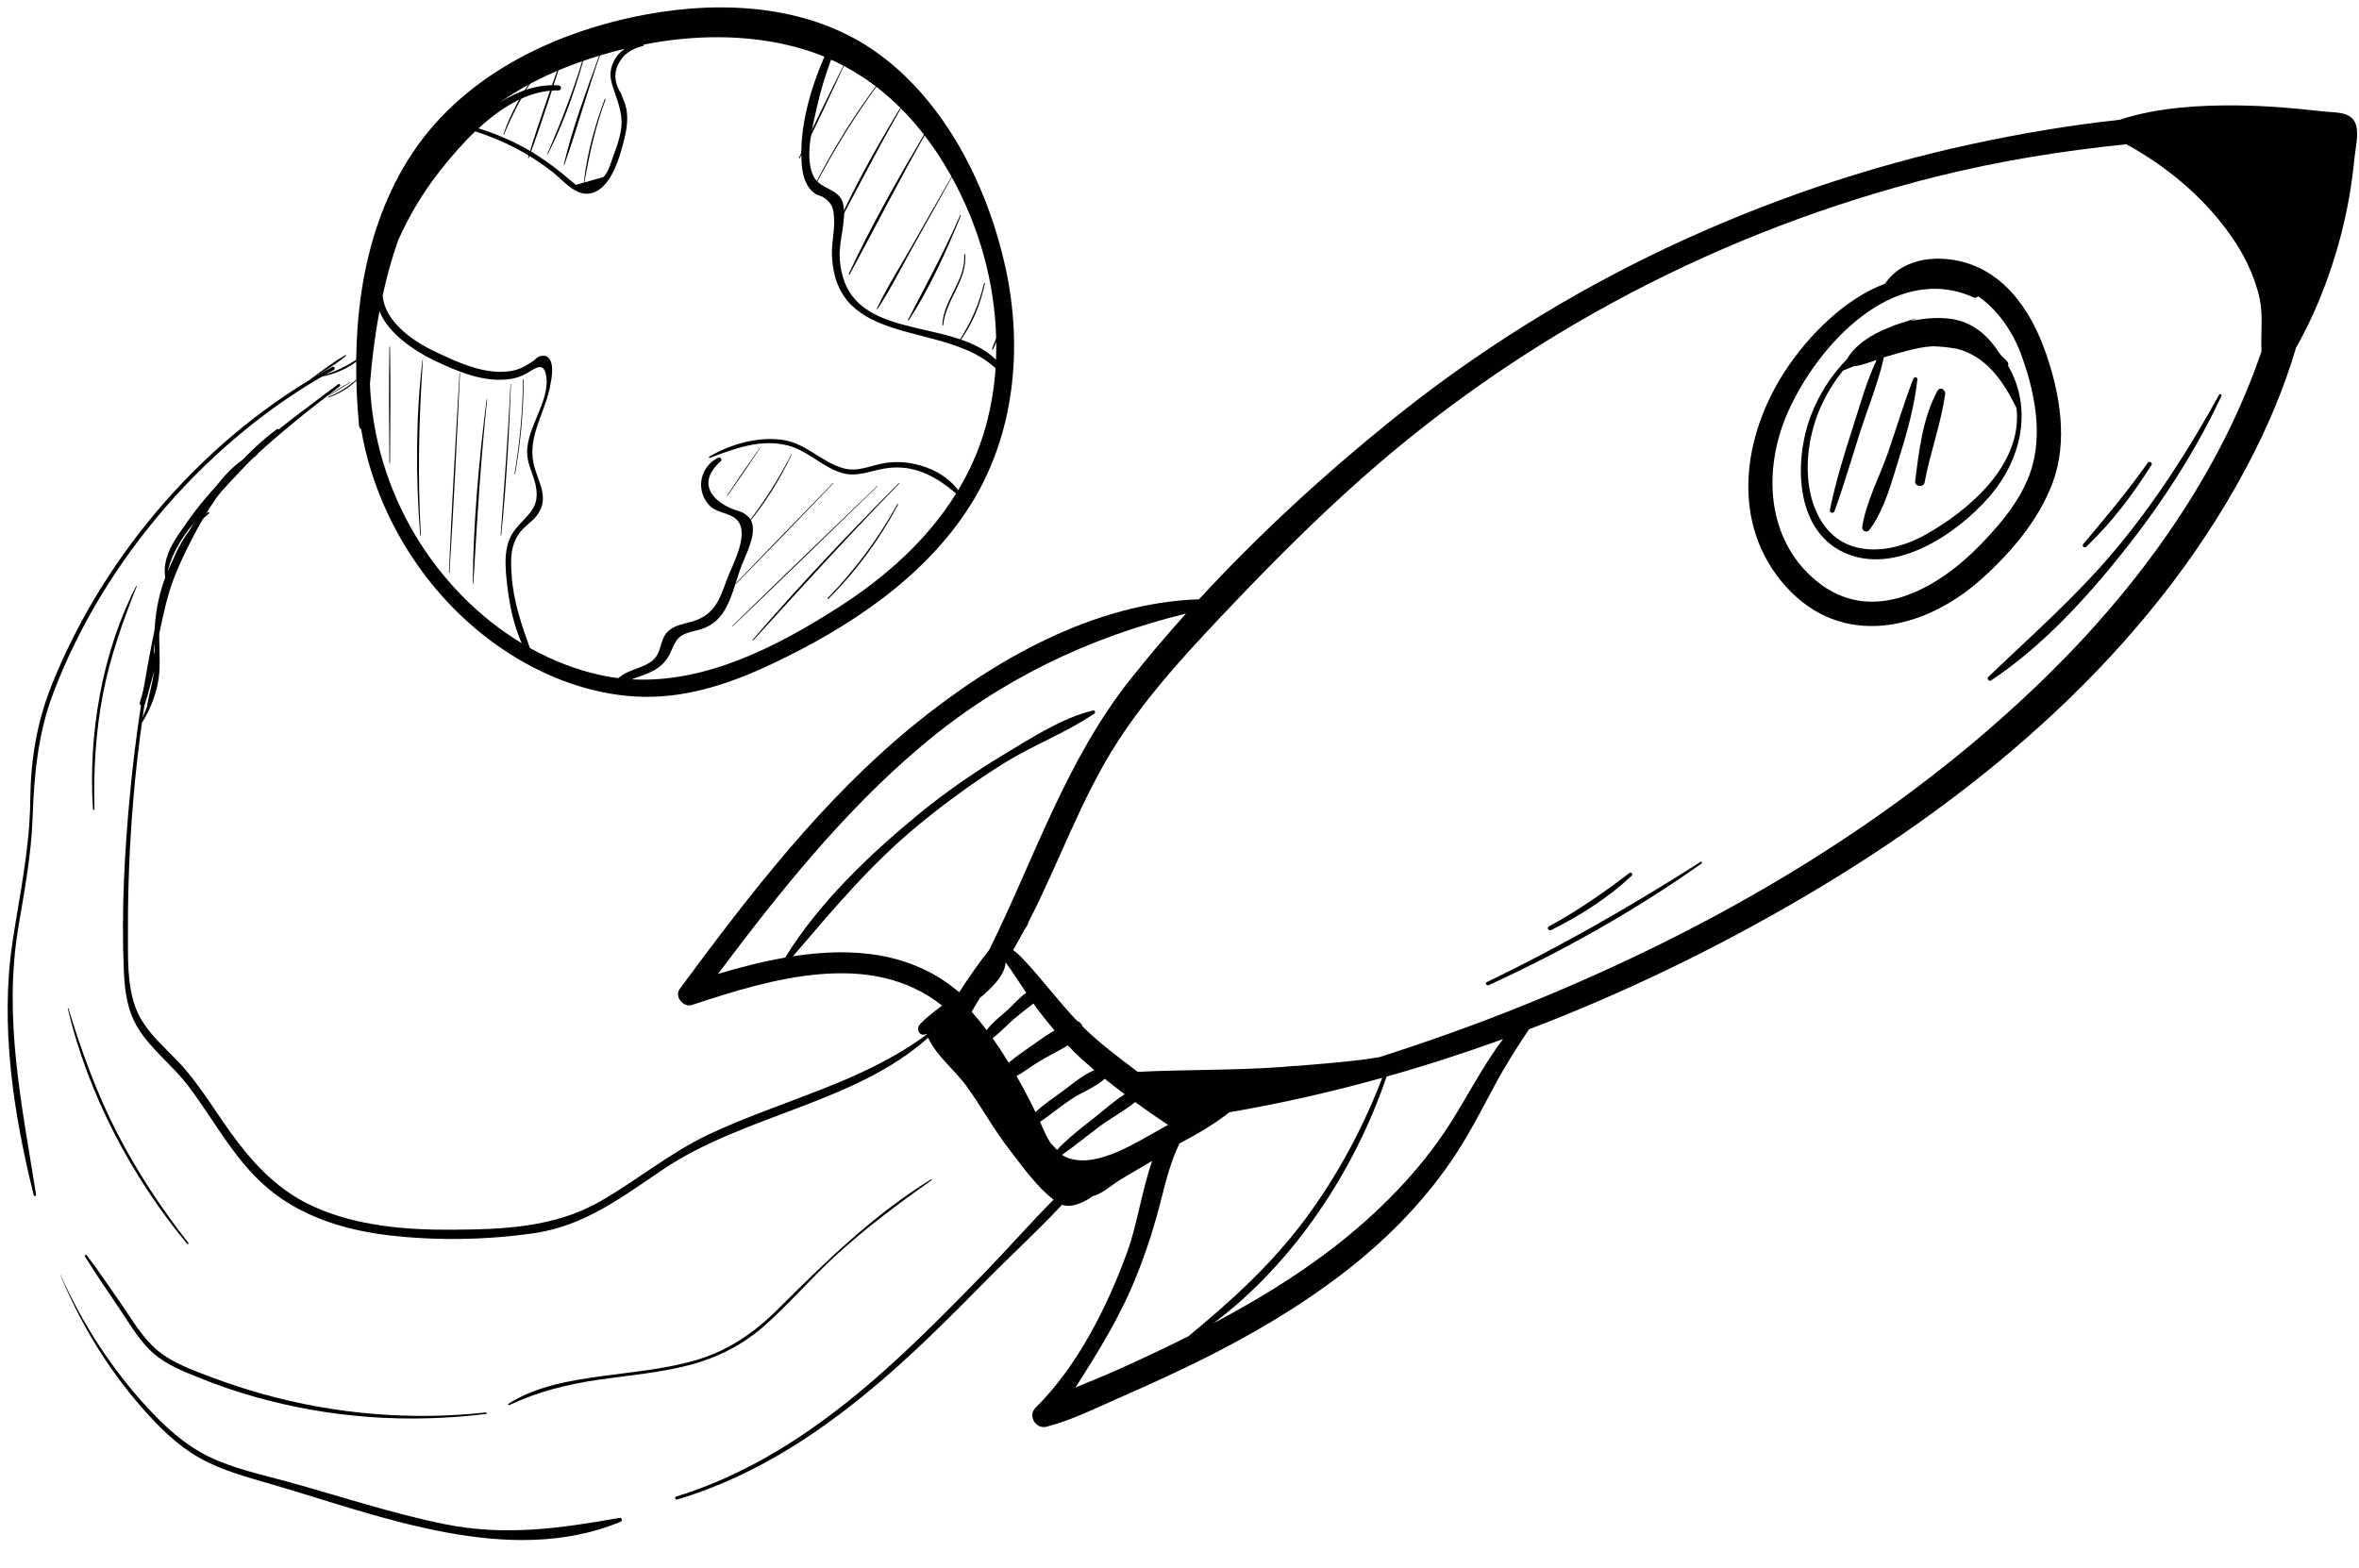 <?xml version="1.0" encoding="UTF-8"?><svg xmlns="http://www.w3.org/2000/svg" xmlns:xlink="http://www.w3.org/1999/xlink" height="1031.4" preserveAspectRatio="xMidYMid meet" version="1.0" viewBox="401.5 922.2 1551.7 1031.4" width="1551.7" zoomAndPan="magnify"><g fill="#010101" id="change1_1"><path d="M1751.81,1239.45c10.04-27.21,4.68-58.27-4.59-84.97c-8.52-24.54-23.67-49.01-49.2-58.28 c-19.33-7.01-44.55-5.25-56.53,12.57c-26.64,10.08-50.27,33.93-65.48,57.01c-28.43,43.14-36.65,101.11,0.03,142.09 c36.98,41.31,90.76,29.09,128.33-4.28C1723.94,1286.21,1742.66,1264.27,1751.81,1239.45z M1704.26,1280.51 c-28.02,28.97-71.34,54.03-107.99,23.88c-33.29-27.39-35.18-73.55-18.89-110.7c19.13-43.61,69.51-99.59,122.35-75.83 c1.21,0.54,2.32,0.04,2.89-0.79c12.74,8.78,22.93,23.15,28.79,39.49c7.81,21.79,13.09,46.96,7.53,69.84 C1733.84,1247.46,1718.99,1265.28,1704.26,1280.51z"/><path d="M1660.08,1171.38c-6.3,15.92-11.1,32.55-16.75,48.72c-5.54,15.85-14.17,31.87-16.89,48.46 c-0.5,3.04,3.06,4.57,4.9,2.07c10.12-13.77,14.68-32.29,19.73-48.39c5.14-16.37,9.8-33.41,11.65-50.5 C1662.89,1170.12,1660.59,1170.1,1660.08,1171.38z"/><path d="M1675.94,1179.28c-9.77,18.02-12.19,39.49-14.69,59.54c-0.44,3.5,5.55,4.33,6.2,0.84 c3.61-19.58,10.8-38.56,13.54-58.25C1681.38,1178.57,1677.57,1176.28,1675.94,1179.28z"/><path d="M639,1204.44c1.57,9.21,3.73,18.35,6.54,27.36c15.9,50.84,50.06,95.92,95.88,123.4 c25.19,15.11,54.1,24.92,83.64,25.43c29.76,0.51,58.2-9.29,84.77-21.89c49.88-23.65,99.46-56.16,129.59-103.58 c29.53-46.49,35.12-103.98,23.45-157.05c-11.62-52.83-39.09-108.31-83.74-140.72c-43.87-31.85-101.61-35.22-153.3-25.54 c-61.31,11.47-122.36,41.34-156.04,95.68c-32.11,51.81-37.65,115.31-32.12,174.73C637.77,1203.3,638.31,1204.01,639,1204.44z M1033.82,1050.91c16.01,33.26,24.38,70.86,22.83,107.93c-30.06-29.59-99.35-9.71-102.81-66.93c-0.67-11.12,4.63-24.9,2.27-35.5 c-2.36-10.58-15.26-9.22-19.61-18.47c-5.99-12.72-0.37-32.8,2.42-45.53c2.31-10.52,5.51-20.83,9.26-30.94 C987.02,978.97,1014.95,1011.72,1033.82,1050.91z M781.4,963.57c10.15-3.64,20.59-6.76,31.2-9.32c-4.45,2.81-7.79,7.45-9.06,13.01 c-1.12,4.89,0.01,8.97,1.55,13.56c3.3,9.82,6.65,17.51,4.65,28.23c-0.97,5.2-2.79,10.33-4.63,15.27c-1.5,4.04-3.4,11.5-6.82,14.42 l-17.95,5.06c-3.01-2.39-5.97-4.84-8.86-7.36c-6.31-5.06-12.79-9.82-19.73-14c-11.21-6.75-23.09-11.93-35.47-15.81 c15.29-14.09,33.37-25.38,52.61-24.94c2.15,0.05,2.11-3.16,0-3.31c-14.03-1-27,3.91-38.74,11.29 C745.55,978.88,762.77,970.25,781.4,963.57z M690.89,1034.61c6.52-8.27,14.37-17.53,23.22-25.97 c18.56,5.94,36.01,14.85,51.34,27.11c7.78,6.23,16.32,17.73,27.6,12.66c10.99-4.94,16.09-22.93,18.77-33.32 c1.78-6.92,3.03-14.28,1.65-21.41c-0.75-3.89-2.27-6.37-3.44-9.99c-5.56-8.63-4.94-16.87,1.86-24.72c3.69-3.35,7.9-5.52,12.62-6.5 c0.47-0.13,0.49-0.64,0.22-0.92c33.38-6.55,68.07-7.02,100.89,1.8c6.29,1.69,12.33,3.75,18.14,6.14 c-9.56,22.16-16.8,47.74-14.88,71.17c0.58,7.03,2.63,14.66,8.75,18.9c2.17,1.5,3.52,1.18,5.43,2.41c6.35,4.13,6.69,7.94,7.09,14.14 c0.49,7.66-1.67,15.69-1.42,23.47c1.96,62.18,74.17,43.3,107.65,74.91c-0.92,13.14-3.1,26.18-6.67,38.91 c-4.16,14.82-10.33,28.54-17.97,41.28c-6.87-9.2-17.54-14.86-28.74-17.25c-6.37-1.36-12.89-1.62-19.34-0.62 c-9.54,1.48-17.88,6.29-27.76,3.36c-14.71-4.36-24.3-16.59-40.18-18.66c-16.26-2.12-33.68,2.96-47.67,11.06 c-0.45,0.26-0.15,1.06,0.36,0.86c16.49-6.16,33.72-12.8,51.6-8.07c13.05,3.45,22.33,14.04,35.03,17.92 c10.14,3.09,18.93-1.39,28.87-2.94c18.53-2.9,32.94,5.03,46.53,16.53c-18.88,30.48-46.54,55.11-77.16,74.72 c-40.33,25.84-87.5,50.26-136.28,47.52c10.01-3.68,19.68-5.92,24.96-16.46c4.14-8.27,4.05-11.88,13.49-14.63 c3.17-0.92,6.49-1.45,9.55-2.74c5.99-2.53,10.1-6.39,13.35-11.98c4.52-7.77,6.77-16.96,9.63-25.4c2.78-8.21,9.07-19.17,8.77-27.95 c-0.16-4.63-1.71-7.15-5.5-9.77c-2.6-1.8-5.77-2.19-8.61-3.42c-15.21-6.57-21.43-18.43-7.02-31.2c1.27-1.13-0.35-2.89-1.72-2.23 c-11.51,5.56-14.97,20.26-6.64,30.4c4.88,5.92,11.72,5.14,17.43,9.17c11.66,8.24-1.67,31.19-5.19,40.93 c-4.68,12.97-8.09,22.91-22.51,27.21c-5.3,1.58-11.62,2.33-15.87,6.3c-6.5,6.06-3.58,15.07-11.77,20.48 c-6.84,4.52-14.87,4.96-21.13,10.53c-3.56-0.44-7.13-1.03-10.7-1.79c-16.73-3.55-32.67-9.8-47.51-18.1 c-5.52-15.66-10.8-30.56-11.96-47.8c-0.71-10.59-0.99-20.67,6.37-29.27c3.2-3.74,7.6-6.36,10.5-10.4 c8.47-11.78,0.13-21.9-2.49-34.09c-3.76-17.48,7.58-33.52,10.83-50.09c0.94-4.81,3.5-16.59-1.89-19.99 c-1.39-0.88-2.81-0.64-4.2-0.42c-2.06,0.33-3.45,2.28-5.03,3.34c-5.12,3.44-9.26,5.86-15.58,6.71 c-16.87,2.26-34.5-6.11-49.32-13.15c-14.99-7.12-32.58-19.86-34.04-36.64c2.68-12.32,6.01-24.48,10.19-36.36 C670.63,1064.04,679.82,1048.66,690.89,1034.61z M651.08,1126.92c5.89,14.77,23.12,26.34,37.44,33.08 c12.66,5.96,26.55,11.81,40.75,12.05c5.41,0.09,10.95-0.65,15.95-2.83c6.87-3,14-11.33,15.65,0.99 c2.13,15.87-12.39,32.66-12.64,48.98c-0.13,8.16,3.93,14.32,5.57,22.03c3.46,16.21-6.27,19.55-14.22,30.41 c-7.45,10.18-5.7,24.67-4.34,36.43c1.44,12.45,4.2,25.57,9.43,37.31c-28.64-17.3-52.81-42.37-69.88-70.84 c-18.26-30.47-28.49-64.76-29.96-99.57C646.14,1158.87,648.11,1142.78,651.08,1126.92z"/><path d="M517.41,1276.78c-0.63,1.07,0.93,1.92,1.63,0.96c29.7-40.47,66.14-71.12,105.89-101.33 c0.88-0.67,0.02-2.17-0.88-1.5C585.2,1203.94,542.56,1234.28,517.41,1276.78z"/><path d="M422.92,1460.47c1.02-28.6,3.5-55.7,13.74-82.62c33.47-87.93,102.18-167.21,184.52-212.36 c1.25-0.68,0.13-2.59-1.11-1.91c-82.16,44.66-149.52,122.07-184.37,208.83c-10.1,25.16-14.02,49.72-14.31,76.71 c-0.35,31.88-7.03,61.8-11.71,93.14c-8.18,54.82,0.68,112.92,14.02,166.28c0.25,1.01,1.68,0.56,1.52-0.42 c-9.35-59.23-21.68-115.97-11.61-176.12C417.61,1508.08,422.05,1484.78,422.92,1460.47z"/><path d="M808.92,1920.82c-39.62,6.99-75.54,12.13-115.6,3.97c-34.88-7.11-68.98-18.56-103.28-27.97 c-17.28-4.74-35.46-8.58-51.62-16.54c-15.54-7.65-28.34-19.45-39.99-32.07c-23.74-25.73-42.81-55.33-57.07-87.25 c-0.04-0.08-0.18-0.02-0.14,0.06c13.15,31.85,30.94,61.35,53.66,87.3c10.94,12.48,22.98,24.54,37.51,32.82 c15.04,8.57,32.05,12.94,48.54,17.77c70.96,20.77,155.38,54.66,228.71,24.51C811.22,1922.75,810.65,1920.52,808.92,1920.82z"/><path d="M1721.87,1160.11c-1.12-1.42-2.43-2.7-3.85-3.87c-0.53-0.71-1.07-1.42-1.62-2.11 c-6.7-10.41-15.94-18.72-28-21.49c-7.2-1.65-16.37-1.6-25.83-0.02c-1.47,0.17-2.93,0.38-4.38,0.65c1.21-0.49,2.42-1.01,3.65-1.45 c0.09-0.03,0.06-0.18-0.04-0.15c-2.78,0.74-5.48,1.63-8.15,2.6c-3.29,0.86-6.52,2.02-9.66,3.43 c-11.91,4.62-22.39,11.66-27.62,20.79c-10.3,10.52-18.46,23.24-23.79,37.33c-10.91,28.9-10.84,74.7,21.77,89.84 c33.52,15.56,74.29-12.09,95.68-36.69c21.23-24.42,28.75-57.94,12.31-86.22C1722.62,1161.95,1722.56,1161,1721.87,1160.11z M1666.89,1274.59c-21.39,11.74-50.79,14.96-66.29-7.91c-10.85-16.01-11.8-37.86-8.02-56.28c3.38-16.51,10.86-31.64,21.24-44.42 c0.01,0,0.01,0,0.01,0c2.33-0.9,4.66-1.84,6.98-2.78c5.15-0.66,10.15-2.48,15.13-4.25c-6.53,13.75-10.72,28.97-15.34,43.32 c-5.87,18.21-11.57,36.6-15.43,55.35c-0.41,2,2.35,2.75,3.04,0.84c6.2-17.17,11.31-34.74,16.87-52.12 c5.17-16.13,11.95-32.4,15.58-49c0.82-0.26,1.64-0.53,2.46-0.76c9.55-2.71,19.72-6.03,29.82-6.56c5.1,0.14,10.58,0.69,16.04,1.69 c18.91,5.08,29.8,20.44,38.77,38.59c0.04,0.08,0.1,0.08,0.15,0.13C1732.2,1227.39,1697.04,1258.04,1666.89,1274.59z"/><path d="M1951.23,1004.33c-2.96-9.15-13.64-7.9-21.78-8.84c-18.51-2.15-37.1-3.69-55.74-3.92 c-24.79-0.31-53.22,1.25-78.08,9.46c-32.5,3.48-64.79,8.99-96.38,15.78c-69.65,14.98-137.48,38.19-201.88,68.64 c-64.43,30.46-125.15,68.52-180.63,113.25c-44.2,35.64-87.43,75.3-126.57,117.77c-68.88,2.29-134.59,39.66-186.82,82.11 c-60.63,49.28-108.59,111.77-154.75,174.24c-3.73,5.05,2.46,12.41,8.1,10.54c51.9-17.2,117.57-36.93,164.5,0.42 c-5.33,3.95-10.59,7.94-14.93,12.71c0.04,0.01,0.08,0.02,0.12,0.03c-2.26,2.32-0.68,7.28,3.54,6.25c0.34-0.08,0.68-0.22,1.02-0.32 c0.04,0.11,0.08,0.22,0.13,0.33c-42.85,31.81-94.91,43.02-142.9,65.53c-25.75,12.08-47.32,30.18-71.85,44.25 c-29.92,17.16-63.94,18.48-97.65,18.66c-30.57,0.17-62.39-2.44-90.62-15.1c-27.95-12.53-45.58-34.87-62.35-59.6 c-6.89-10.16-13.71-20.42-21.6-29.85c-11.55-13.82-27.66-24.92-33.78-42.52c-5.35-15.4-4.59-32.62-4.66-48.7 c-0.08-18.66,0.37-37.32,1.36-55.96c2.11-39.97,6.67-79.79,13.75-119.19c5.98-33.29,9.96-77.57,38.17-100.27 c0.48-0.39-0.17-1.24-0.67-0.87c-23.07,17.35-28.57,46.39-34.2,73.09c-7.72,36.61-13.37,73.69-16.94,110.94 c-3.76,39.19-5.88,79.08-4.15,118.45c0.57,12.93,2.36,25.63,9.23,36.84c8.82,14.38,23.2,24.96,33.34,38.44 c18.14,24.09,31.92,51.94,56.44,70.51c21.96,16.63,48.7,24.37,75.74,27.52c30.98,3.62,64.24,3.02,95.11-1.45 c33.09-4.79,57.82-23.77,84.81-41.95c53.42-35.98,125.84-43.32,174.34-86.61c5.85,12.48,17.62,21.13,25.62,32.3 c9.8,13.68,17.81,28.4,28.18,41.74c8.09,10.4,17.75,24.14,28.73,32.45c-15.22,15.28-29.57,31.76-44.34,46.98 c-19.42,20.02-39,39.9-59.54,58.77c-42.15,38.72-89.09,72.59-144.34,89.56c-1.26,0.39-0.73,2.35,0.55,1.98 c52.72-15.61,98.33-46.55,139.33-82.5c21.59-18.93,41.94-39.21,62.05-59.69c16.83-17.13,35.19-33.9,51.88-51.74 c6.31,2.22,13.87-1.26,20.21-5.66c6.14-1.48,12.4-7.28,17.09-10.19c6.95-4.31,14.5-8.54,21.98-13.01 c-6.87,19.49-9.81,41.62-16.29,59.52c-13.01,35.96-32.86,75.73-60.42,102.82c-5.41,5.32,0.13,14.44,7.31,12.55 c17.2-4.52,33.73-12.93,50-20.04c17.3-7.56,34.49-15.41,51.4-23.81c32.76-16.26,64.39-34.74,93.42-57.05 c27.41-21.07,51.67-45.3,71.25-73.87c10.72-15.65,19.34-32.45,28.25-49.16c6.99-13.09,14.76-25.36,22.9-37.51 c62.89-23.99,123.67-53.53,181.27-87.36c116.73-68.57,226.21-161.19,290.62-282.29c13.34-25.09,24.66-51.54,32.66-78.75 c8.49-14.95,15.48-30.79,21.28-47.13c5.98-16.87,10.58-34.23,13.67-51.86c1.46-8.31,2.59-16.69,3.4-25.08 C1950.74,1020.73,1953.18,1010.35,1951.23,1004.33z M923.08,1551.33c26.24-30.56,51.26-60.72,82.85-86.62 c17.88-14.67,36.54-28.31,56.18-40.52c19.01-11.81,40.86-20.01,59.21-32.54c1.02-0.69,0.41-2.32-0.85-2.02 c-20.59,4.93-40.87,18.25-58.86,29.07c-19.5,11.73-38.32,24.76-55.92,39.2c-32.16,26.39-65.53,58.22-87.71,94.27 c-14.97,2.62-29.86,6.48-44.19,10.76c40.27-53.69,82.41-106.52,133.85-149.97c51.4-43.42,109.43-71.26,173.98-87.09 c-12.64,14.07-24.84,28.43-36.44,43.04c-42.53,53.6-63.21,117.91-92.94,178.12c-7.08,8.93-13.55,18.32-19.79,27.98 C1001.18,1548.31,962.01,1545.29,923.08,1551.33z M1113.44,1619.34c2.58,2.31,5.22,4.6,7.91,6.88 c-7.91,3.26-15.48,9.97-21.74,14.49c-5.6,4.05-11.71,8.24-16.99,13.1c-3.88-8.01-8.05-15.9-12.44-23.64 c4.88-2.86,9.58-6.37,14.01-9.1c6.36-3.91,13.26-7.24,19.74-11.08C1106.97,1613.23,1110.13,1616.36,1113.44,1619.34z M1169.83,1662.26c-1.02,0.56-2.04,1.14-3.06,1.69c-16.35,8.76-43.1,27.17-62.75,20.04c-1.46-0.53-2.79-1.21-4.02-2.01 c8.68-5.92,16.79-12.83,25.21-19.03c7.1-5.23,15.89-9.89,22.99-15.71C1155.35,1652.45,1162.6,1657.49,1169.83,1662.26z M1016.9,1601.16c0.09,0.16,0.18,0.31,0.27,0.47c-0.18-0.16-0.35-0.32-0.52-0.49C1016.73,1601.15,1016.82,1601.16,1016.9,1601.16z M1141.28,1642.11c-7.2,4.56-13.91,10.69-20.15,15.57c-8.34,6.51-17.01,13.25-24.36,21.03c-1.43-1.5-2.83-3.02-4.25-4.54 c-2.8-4.3-4.87-9.29-6.89-13.93c7.15-4.82,13.9-10.6,20.99-15.19c6.66-4.3,15.53-7.66,21.56-13.17 C1132.47,1635.36,1136.85,1638.76,1141.28,1642.11z M1078.47,1611.3c-4.23,3-9.17,6.29-13.47,10.06 c-3.36-5.53-6.9-10.94-10.64-16.21c5.37-3.76,10.15-9.3,14.86-13.22c3.94-3.28,8.01-6.37,12.03-9.54c0.96,1.43,1.69,2.48,2.07,2.97 c3.83,4.97,7.74,9.92,11.8,14.74C1089.33,1603.51,1083.81,1607.51,1078.47,1611.3z M1065.09,1585.9 c-4.5,4.09-10.51,8.68-14.6,13.99c-3.13-4.14-6.41-8.17-9.85-12.08c1.73-3.01,3.52-6,5.33-8.96c7.23-6.19,16.6-14.65,16.99-23.57 c3.89,5.41,9.3,13.56,13.61,20.07C1072.18,1578.28,1068.09,1583.18,1065.09,1585.9z M1135.35,1823.92 c-8.64,3.86-17.61,7.36-26.45,11.11c15.02-23.37,29.31-46.52,39.99-73c6.88-17.06,12.4-34.5,16.83-52.35 c3.05-12.28,6.29-24.09,11.58-35.17c11.21-5.91,22.44-12.43,32.38-20.16c0.19-0.13,0.39-0.25,0.57-0.39 c33.8-5.82,67.34-13.43,100.46-22.67c-12.65,32.99-29.52,64.53-50.62,92.88c-22.32,29.98-48.38,53.6-76.85,77.11 c-0.26,0.13-0.51,0.26-0.77,0.39C1166.95,1809.49,1151.21,1816.83,1135.35,1823.92z M1351.14,1667.78 c-20.63,30.23-47.65,56.53-76.84,78.48c-23.42,17.61-48.67,32.74-74.57,46.48c52.96-39.74,92.91-100.51,113.83-162.25 c25.81-7.28,51.38-15.54,76.62-24.71C1375.45,1625.19,1364.42,1648.32,1351.14,1667.78z M1748.13,1366.67 c-98.05,96.17-219.35,166.61-346.24,217.63c-30.64,12.32-61.66,23.34-92.98,33.35c-4.52,0.74-9,1.49-13.38,1.98 c-13.4,1.52-26.83,2.73-40.27,3.76c-2.65,0.05-5.36,0.27-8.09,0.59c-1.38,0.1-2.77,0.21-4.15,0.3 c-31.03,2.14-62.15,1.55-93.17,3.07c-12.51-9.51-24.95-18.66-36.21-29.79c-0.54-1.68-1.71-3.05-3.41-3.47 c-12.47-13.01-23.13-27.61-35.51-40.69c-1.51-1.59-4.05-4.25-6.82-6.23c2.61-4.4,5.11-8.87,7.52-13.4c0.62-0.95,1.24-1.9,1.85-2.85 c0.39-0.61,0.57-1.23,0.6-1.82c20.43-39.54,35.09-82.72,59.48-120.03c21.6-33.04,49.01-61.98,76.14-90.48 c26.79-28.14,54.34-55.6,83.41-81.4c107.85-95.73,238.55-163.88,378.4-198.83c41.39-10.34,82.99-16.95,124.87-21.26 c26.3,14.51,49.77,33.85,67.5,58.38c9.29,12.85,16.67,27.38,20.12,42.93c2.53,11.4,0.63,23.45,1.29,34.9 C1861.64,1233.99,1809.4,1306.58,1748.13,1366.67z"/><path d="M1861.17,1181.93c-19.8,35.94-41.83,70.34-68.19,101.86c-25.52,30.52-54.97,56.31-83.59,83.72 c-1.21,1.16,0.38,3.31,1.82,2.35c33.42-22.27,61.87-53.23,86.78-84.47c25.25-31.66,47.48-65.9,64.68-102.59 C1863.13,1181.81,1861.71,1180.94,1861.17,1181.93z"/><path d="M1773.76,1281.94c16.73-15.9,30.63-34.31,42.92-53.8c0.99-1.57-1.41-2.9-2.45-1.43 c-13.12,18.59-27.69,35.98-42.36,53.34C1770.76,1281.35,1772.49,1283.15,1773.76,1281.94z"/><path d="M1520.13,1489.2c-45.51,29-91.95,55.66-140.6,79.1c-1.38,0.66-0.17,2.67,1.19,2.04 c48.8-22.45,96.17-48.99,140.04-80.05C1521.42,1489.83,1520.83,1488.76,1520.13,1489.2z"/><path d="M1421.77,1534.1c19.28-9.57,37.32-21.09,53.09-35.8c0.96-0.89-0.35-2.68-1.43-1.86 c-16.93,12.92-34.32,25.09-53.09,35.21C1418.72,1532.52,1420.15,1534.91,1421.77,1534.1z"/></g><path d="M1093.31,1717.06 c0.01,0,0.01-0.02,0-0.02" fill="none"/><g id="change1_2"><path d="M1013.91,1698.09c-37.94,23.4-69.31,54.07-100.66,85.34c-16,15.96-33.43,27.8-55.32,33.99 c-19.38,5.48-39.54,7.24-59.43,9.96c-21.22,2.89-44.16,6.56-62.53,18.33c-0.57,0.36-0.08,1.17,0.52,0.89 c19.06-8.93,38.38-13.76,59.15-16.75c19.9-2.86,40.07-4.54,59.57-9.65c18.65-4.9,35.22-13.44,49.65-26.27 c16.45-14.62,30.76-31.51,47.03-46.35c19.6-17.88,40.71-33.63,62.35-48.92C1014.6,1698.42,1014.28,1697.85,1013.91,1698.09z" fill="#010101"/></g><g id="change1_3"><path d="M721.15,1851.42c-48.99,5.41-99.24,1.18-146.7-12.08c-11.39-3.18-22.64-6.84-33.7-11.03 c-12.2-4.62-25.59-9.3-35.74-17.78c-9.84-8.21-16.52-20.02-23.74-30.45c-7.44-10.75-14.81-21.58-22.65-32.04 c-0.55-0.73-1.77-0.08-1.26,0.74c7.36,11.89,15.29,23.42,23.11,35.01c6.72,9.97,13.04,21.08,22.27,29.02 c8.6,7.39,19.39,11.64,29.8,15.82c11.78,4.73,23.8,8.9,36.01,12.38c49.68,14.15,101.39,17.74,152.61,11.41 C721.78,1852.33,721.79,1851.35,721.15,1851.42z" fill="#010101"/></g><g id="change1_4"><path d="M525.38,1739.89c-17.92-22.92-33.98-47.2-47.23-73.13c-13.31-26.05-23.13-53.18-31.65-81.1 c-0.08-0.28-0.5-0.16-0.43,0.12c13.33,56.16,41.86,110.53,78.6,154.83C525.08,1741.12,525.77,1740.4,525.38,1739.89z" fill="#010101"/></g><g id="change1_5"><path d="M491.44,1307.89c0.08-0.21-0.27-0.36-0.37-0.16c-22.53,43.89-31.65,97.92-28.42,146.88 c0.04,0.62,0.99,0.63,0.97,0c-0.67-25.59,0.81-51,5.68-76.17C474.03,1353.93,482.33,1331.05,491.44,1307.89z" fill="#010101"/></g><g id="change1_6"><path d="M583.81,1204.45c-18.81,13.69-34,32.68-49.06,50.22c-10.99,12.8-28.32,30.01-24.3,48.67 c0.06,0.3,0.45,0.19,0.49-0.07c2.89-21.82,17.49-36.47,31.44-52.4c13.63-15.57,28.39-30.03,42.24-45.38 C585.09,1204.97,584.45,1203.98,583.81,1204.45z" fill="#010101"/></g><g id="change1_7"><path d="M569.27,1219.94c-19.75,9.23-31.76,30.13-41.62,48.57c-11.07,20.68-23.33,45.19-22.26,69.28 c0.03,0.61,0.97,0.8,1.11,0.15c2.55-11.87,4.88-23.47,9.22-34.87c4.27-11.21,9.68-22,15.36-32.55 c10.28-19.09,22.24-35.57,39.38-49.05C571.37,1220.73,570.19,1219.51,569.27,1219.94z" fill="#010101"/></g><g id="change1_8"><path d="M520.27,1282.68c-10.17,14.76-15.59,33.11-16.87,50.87c-0.72,10.08,0.45,20.17-0.25,30.24 c-0.79,11.52-3.76,22.42-9.01,32.7c-0.37,0.73,0.68,1.36,1.11,0.65c4.77-7.94,8.3-16.42,10.1-25.53c1.81-9.17,1.05-18.56,0.91-27.83 c-0.33-21.71,5.44-41.32,14.37-60.88C520.75,1282.65,520.43,1282.45,520.27,1282.68z" fill="#010101"/></g><g id="change1_9"><path d="M503.94,1349.51c-0.35,1.02-0.67,2.05-1.01,3.08c0.02-1.55,0.01-3.1-0.06-4.64 c-0.01-0.28-0.45-0.37-0.51-0.07c-1.18,6.47-2.43,12.84-3.92,19.15c-1.69,5.79-3.31,11.6-4.96,17.4c-0.61,2.16,2.62,3.01,3.33,0.92 c1.3-3.81,2.41-7.71,3.35-11.65c0.97-3.39,1.91-6.78,2.83-10.19c-1.14,7.4-3.1,14.56-4.63,22.19c-0.1,0.48,0.56,0.81,0.82,0.35 c5.98-10.55,6.97-24.3,7.24-36.2C506.46,1348.36,504.39,1348.19,503.94,1349.51z" fill="#010101"/></g><g id="change1_10"><path d="M638.69,1157c-8.98,6.1-17.66,10.45-28.3,13c-0.25,0.06-0.13,0.4,0.1,0.37 c10.22-1.37,20.93-5.86,28.58-12.87C639.33,1157.26,638.99,1156.8,638.69,1157z" fill="#010101"/></g><g id="change1_11"><path d="M636.07,1171.85c-5.68,4.83-11.71,8.72-18.66,11.45c-0.26,0.1-0.16,0.53,0.12,0.43 c7.06-2.45,13.57-6.26,18.86-11.57C636.59,1171.96,636.28,1171.66,636.07,1171.85z" fill="#010101"/></g><g id="change1_12"><path d="M628.81,1155.81c-8.09,4.42-15.6,10.48-23.11,15.82c-0.21,0.15-0.02,0.49,0.2,0.35 c7.76-5.04,16.14-9.79,23.26-15.71C629.42,1156.05,629.09,1155.65,628.81,1155.81z" fill="#010101"/></g><g id="change1_13"><path d="M631.94,1173.52c-4.86,2.8-9.65,5.69-14.4,8.69c-0.16,0.1-0.02,0.35,0.15,0.25 c4.86-2.81,9.65-5.7,14.39-8.71C632.22,1173.66,632.09,1173.43,631.94,1173.52z" fill="#010101"/></g><g id="change1_14"><path d="M901.4,1216.62c-7.35,10.48-14.65,21-21.7,31.68c-0.12,0.18,0.17,0.35,0.29,0.17 c7.37-10.46,14.52-21.08,21.61-31.73C901.67,1216.61,901.48,1216.5,901.4,1216.62z" fill="#010101"/></g><g id="change1_15"><path d="M921.97,1221.13c-8.25,16.28-17.97,31.52-29.2,45.92c-0.17,0.21,0.13,0.52,0.3,0.3 c11.63-14.07,21.39-29.55,29.15-46.07C922.3,1221.11,922.06,1220.96,921.97,1221.13z" fill="#010101"/></g><g id="change1_16"><path d="M949.4,1240.05c-21.38,21.89-42.71,43.81-63.89,65.89c-0.16,0.17,0.09,0.42,0.26,0.25 c21.41-21.86,42.65-43.87,63.86-65.92C949.77,1240.12,949.54,1239.9,949.4,1240.05z" fill="#010101"/></g><g id="change1_17"><path d="M978.55,1241.83c-31.88,30.58-63.69,61.24-95.29,92.1c-0.16,0.15,0.08,0.39,0.24,0.24 c31.91-30.55,63.61-61.31,95.24-92.15C978.87,1241.9,978.68,1241.71,978.55,1241.83z" fill="#010101"/></g><g id="change1_18"><path d="M992.67,1240.06c-33.04,33.3-65.48,67.4-96.02,103.01c-0.22,0.25,0.14,0.62,0.37,0.37 c31.58-34.76,63.19-69.43,95.94-103.09C993.14,1240.16,992.85,1239.88,992.67,1240.06z" fill="#010101"/></g><g id="change1_19"><path d="M991.77,1253.86c-12.49,22.65-27.92,43.38-45.92,61.96c-0.29,0.3,0.16,0.76,0.46,0.46 c18.4-18.32,33.77-39.21,45.92-62.15C992.4,1253.82,991.94,1253.55,991.77,1253.86z" fill="#010101"/></g><g id="change1_20"><path d="M658.05,1150.37c0-0.26-0.4-0.26-0.41,0c-0.45,25.46-0.2,50.96-0.01,76.42c0,0.28,0.43,0.28,0.43,0 C658.25,1201.33,658.5,1175.83,658.05,1150.37z" fill="#010101"/></g><g id="change1_21"><path d="M679.66,1159.03c0.01-0.18-0.25-0.17-0.27,0c-4.5,38.09-4.45,77.14-1.5,115.34c0.02,0.3,0.49,0.31,0.47,0 C676.06,1235.77,677.06,1197.58,679.66,1159.03z" fill="#010101"/></g><g id="change1_22"><path d="M703.79,1167.67c-2.6,43.73-5.11,87.46-7.01,131.23c-0.01,0.25,0.37,0.25,0.38,0 c2.74-43.72,4.87-87.47,6.92-131.23C704.09,1167.48,703.8,1167.48,703.79,1167.67z" fill="#010101"/></g><g id="change1_23"><path d="M721.59,1185.03c-5.05,40.02-8.76,80.66-9.1,121.02c0,0.25,0.37,0.24,0.38,0 c2.38-40.44,4.74-80.72,9.07-121.02C721.98,1184.8,721.62,1184.81,721.59,1185.03z" fill="#010101"/></g><g id="change1_24"><path d="M737.33,1174.9c-1.63,33.19-4.1,66.3-6.53,99.44c-0.02,0.25,0.36,0.24,0.38,0 c3.36-33.03,5.21-66.27,6.41-99.44C737.61,1174.72,737.34,1174.72,737.33,1174.9z" fill="#010101"/></g><g id="change1_25"><path d="M745.53,1172c-0.21,20.79-2.11,41.47-5.58,61.97c-0.04,0.24,0.33,0.34,0.37,0.1 c3.64-20.53,5.49-41.22,5.66-62.07C745.98,1171.71,745.53,1171.71,745.53,1172z" fill="#010101"/></g><g id="change1_26"><path d="M753.67,971.04c-8.62,12.13-16.15,25.32-21.02,39.42c-0.07,0.21,0.28,0.37,0.37,0.16 c5.95-13.81,12.47-26.95,21.02-39.36C754.19,971.02,753.83,970.81,753.67,971.04z" fill="#010101"/></g><g id="change1_27"><path d="M774.45,949.89c-8.61,25.28-18.01,50.45-25.62,76.05c-0.09,0.3,0.35,0.41,0.46,0.13 c9.4-24.99,17.14-50.73,25.55-76.07C774.92,949.75,774.53,949.65,774.45,949.89z" fill="#010101"/></g><g id="change1_28"><path d="M787.31,952.75c-6.74,24.33-15.8,47.5-25.76,70.67c-0.09,0.22,0.22,0.42,0.33,0.19 c11.32-22.37,19.51-46.53,25.79-70.76C787.74,952.61,787.38,952.51,787.31,952.75z" fill="#010101"/></g><g id="change1_29"><path d="M796.21,957.15c-8.66,23.98-17.98,48.46-23.84,73.3c-0.06,0.26,0.3,0.35,0.39,0.11 c8.54-24.21,15.26-49.07,23.86-73.3C796.71,957,796.3,956.89,796.21,957.15z" fill="#010101"/></g><g id="change1_30"><path d="M799.24,987.5c-6.53,17.56-11.68,36-13.66,54.68c-0.02,0.2,0.32,0.25,0.35,0.05 c3.2-18.67,7.25-36.77,13.87-54.57C799.94,987.3,799.37,987.15,799.24,987.5z" fill="#010101"/></g><g id="change1_31"><path d="M956.97,963.97c-10.21,20.58-20.59,41.17-29.97,62.14c-0.13,0.3,0.29,0.56,0.45,0.26 c10.51-20.44,20.11-41.41,29.8-62.24C957.33,963.94,957.06,963.78,956.97,963.97z" fill="#010101"/></g><g id="change1_32"><path d="M980.21,975.46c-16.22,21.47-30.42,44.22-42.65,68.18c-0.14,0.27,0.27,0.51,0.41,0.24 c12.41-23.81,26.67-46.6,42.61-68.21C980.74,975.45,980.37,975.24,980.21,975.46z" fill="#010101"/></g><g id="change1_33"><path d="M997.68,986.59c-15.97,26.13-31.48,52.99-44.21,80.88c-0.15,0.32,0.31,0.61,0.49,0.28 c14.45-27.16,28.45-54.43,44.05-80.97C998.14,986.57,997.81,986.38,997.68,986.59z" fill="#010101"/></g><g id="change1_34"><path d="M1011.13,1007.63c-18.19,30.83-36.24,62.22-51.32,94.71c-0.19,0.4,0.39,0.75,0.6,0.35 c17.13-31.58,33.37-63.57,51.22-94.77C1011.82,1007.59,1011.32,1007.3,1011.13,1007.63z" fill="#010101"/></g><g id="change1_35"><path d="M1027.52,1038.21c-8.33,14.43-16.56,28.92-24.8,43.41c-8.2,14.41-17.26,28.66-24.46,43.6 c-0.15,0.31,0.27,0.57,0.47,0.27c9.07-13.88,16.59-29,24.7-43.46c8.15-14.54,16.3-29.07,24.37-43.66 C1027.89,1038.19,1027.62,1038.03,1027.52,1038.21z" fill="#010101"/></g><g id="change1_36"><path d="M1033.01,1063.93c-10.21,23.61-22.51,45.83-34.24,68.67c-0.17,0.34,0.3,0.61,0.51,0.3 c13.88-21.28,24.63-45.29,34.24-68.75C1033.65,1063.85,1033.14,1063.64,1033.01,1063.93z" fill="#010101"/></g><g id="change1_37"><path d="M1036.37,1089.68c-0.03-0.42-0.68-0.42-0.65,0c1.2,17.05-13.77,29.6-14.37,46.38 c-0.01,0.38,0.55,0.37,0.59,0C1023.49,1119.55,1037.75,1106.67,1036.37,1089.68z" fill="#010101"/></g><g id="change1_38"><path d="M1048.76,1108.57c-3.17,13.9-8.95,26.54-16.74,38.43c-0.19,0.3,0.27,0.55,0.47,0.27 c8.45-11.52,13.89-24.62,16.84-38.55C1049.4,1108.36,1048.85,1108.2,1048.76,1108.57z" fill="#010101"/></g><g id="change1_39"><path d="M1062.55,1124.29c-1.8,9.44-4.72,18.51-8.51,27.33c-0.19,0.44,0.44,0.84,0.66,0.39 c4.21-8.76,7.04-17.91,8.78-27.46C1063.6,1123.94,1062.67,1123.67,1062.55,1124.29z" fill="#010101"/></g></svg>